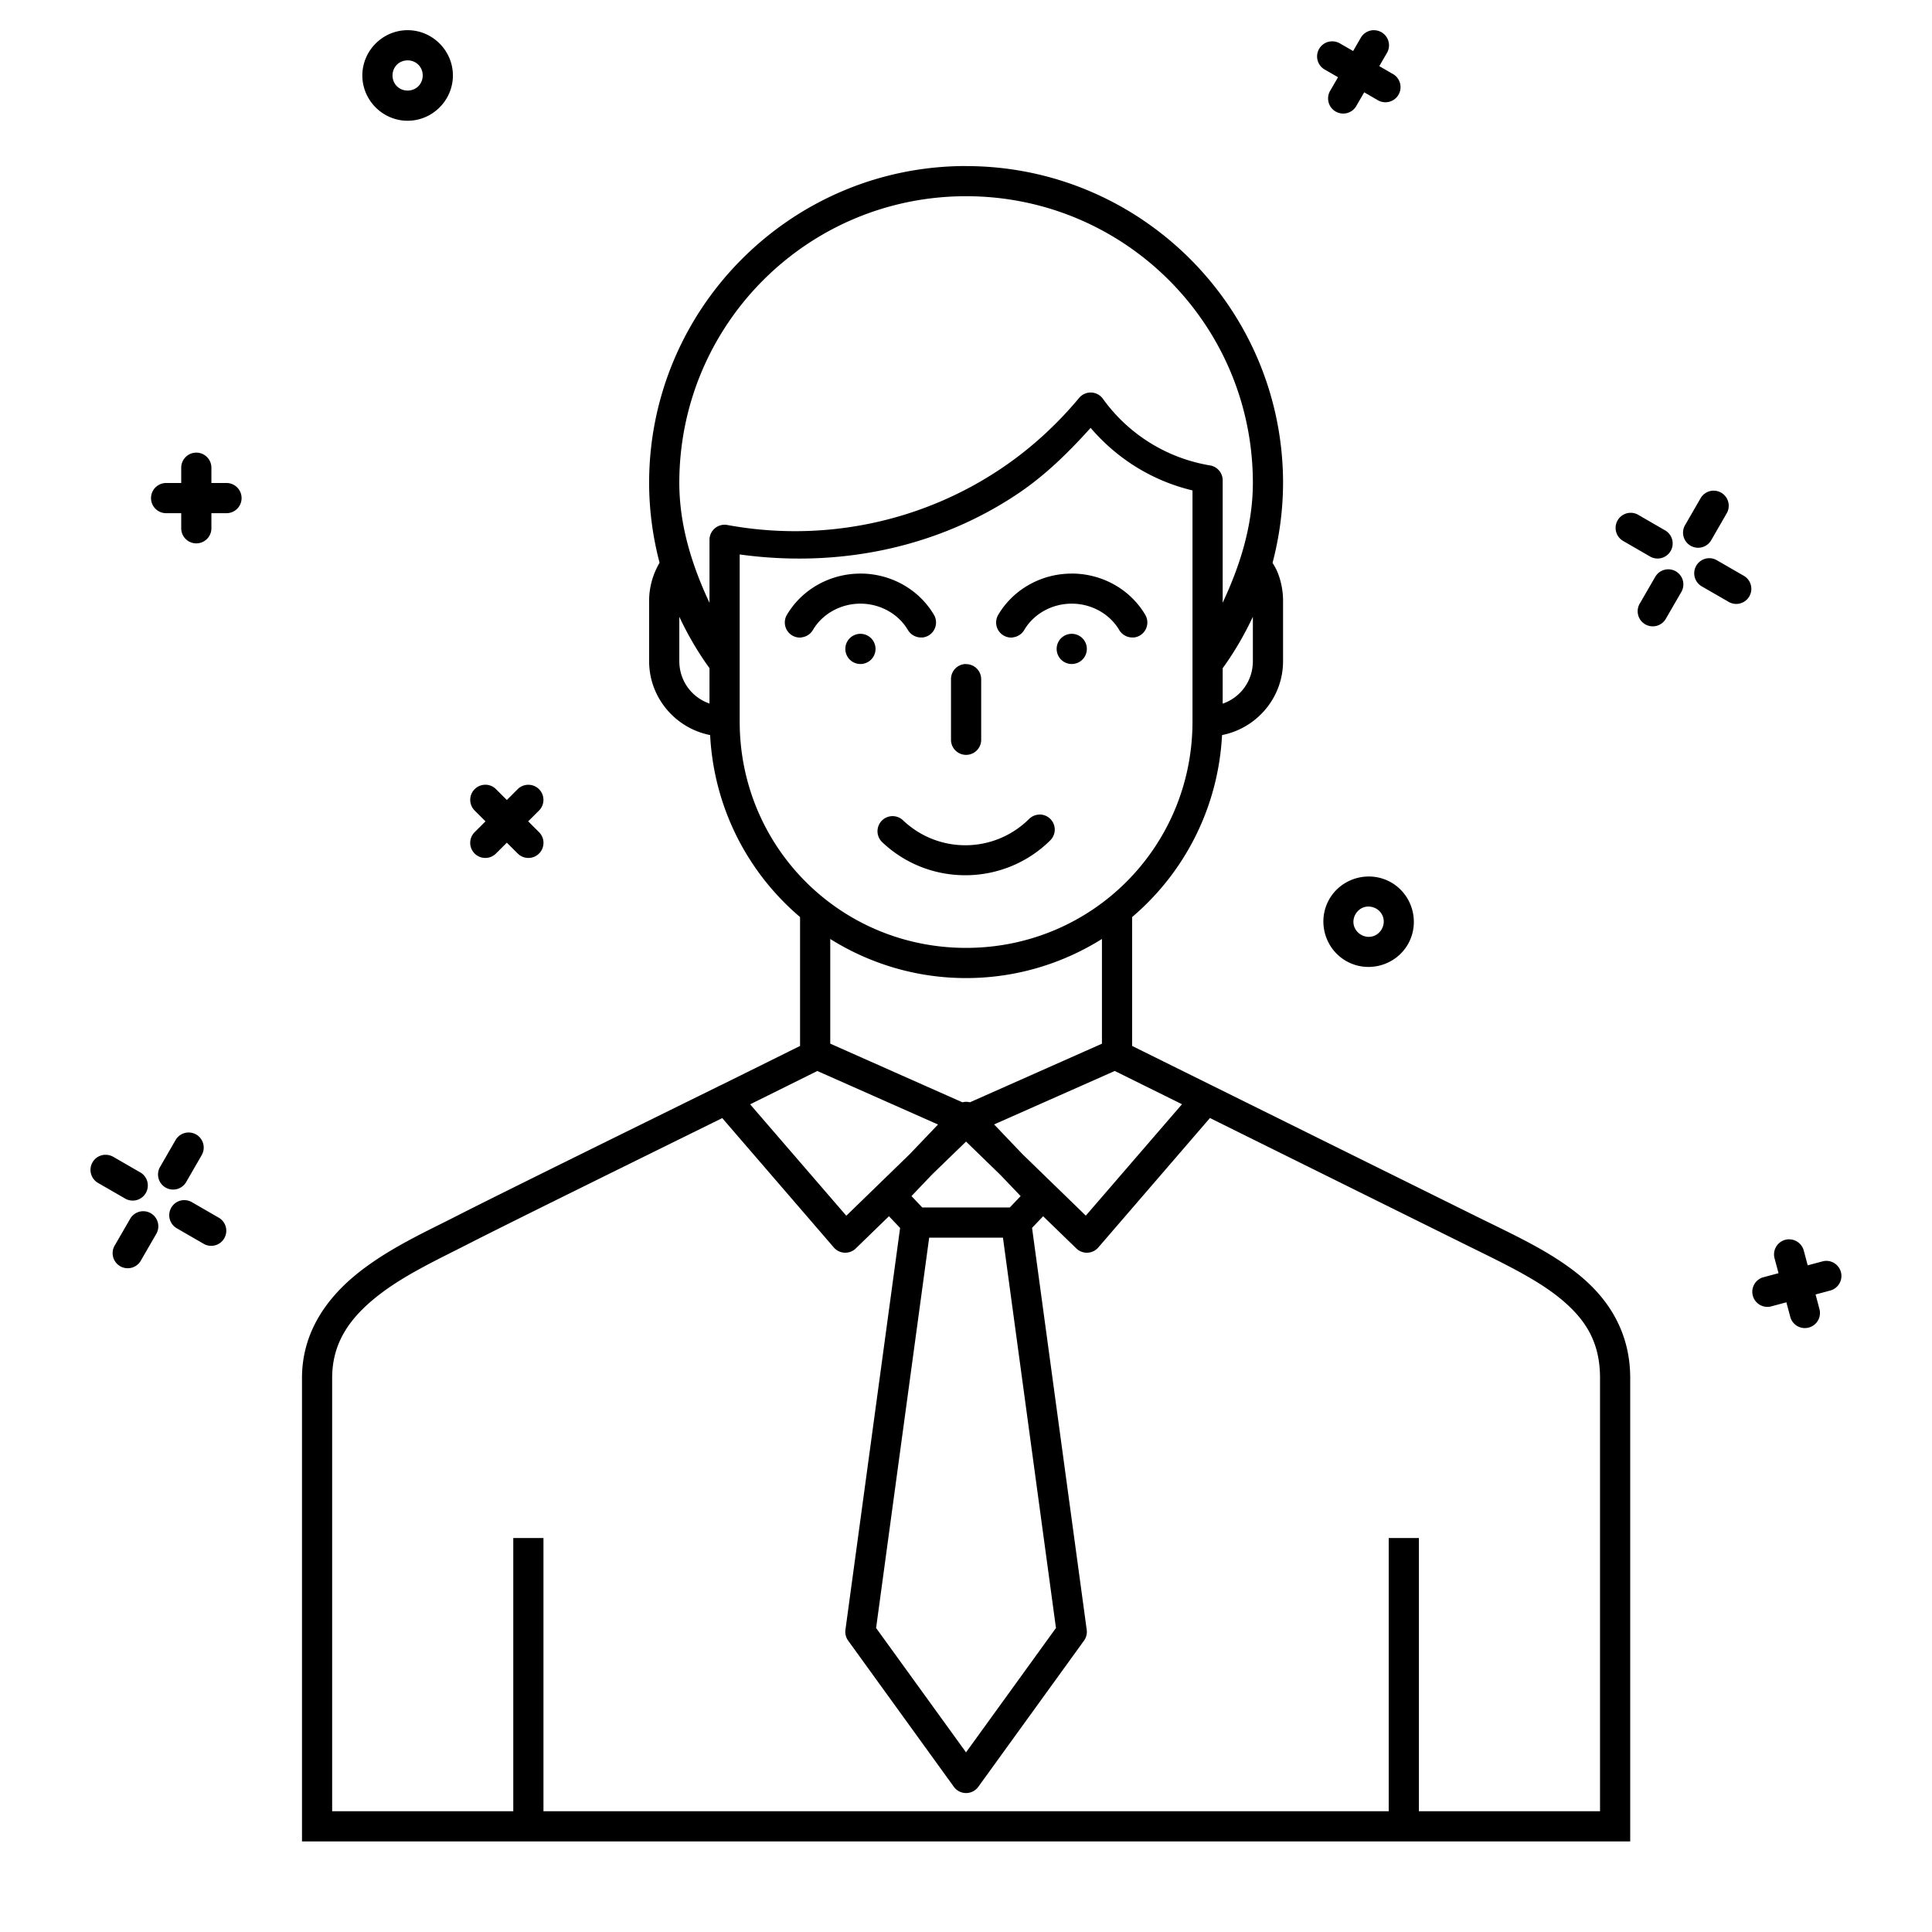<svg xmlns:dc="http://purl.org/dc/elements/1.1/" xmlns:cc="http://creativecommons.org/ns#" xmlns:rdf="http://www.w3.org/1999/02/22-rdf-syntax-ns#" xmlns:svg="http://www.w3.org/2000/svg" xmlns="http://www.w3.org/2000/svg" xmlns:sodipodi="http://sodipodi.sourceforge.net/DTD/sodipodi-0.dtd" xmlns:inkscape="http://www.inkscape.org/namespaces/inkscape" viewBox="0 0 64 64" version="1.1" x="0px" y="0px"><g transform="translate(0,-988.362)"><g transform="translate(0,-4e-5)"><path style="" d="m 13.503,989.362 c -0.823,0 -1.5,0.677 -1.5,1.5 0,0.823 0.677,1.5 1.5,1.5 0.823,0 1.5,-0.677 1.5,-1.5 0,-0.823 -0.677,-1.5 -1.5,-1.5 z m 32.012,0 a 0.5,0.5 0 0 0 -0.441,0.258 l -0.25,0.432 -0.434,-0.25 a 0.5,0.5 0 0 0 -0.236,-0.07 0.5,0.5 0 0 0 -0.264,0.938 l 0.434,0.25 -0.25,0.432 a 0.501,0.501 0 1 0 0.867,0.5 l 0.25,-0.432 0.432,0.25 a 0.501,0.501 0 1 0 0.5,-0.867 l -0.432,-0.25 0.25,-0.432 a 0.5,0.5 0 0 0 -0.426,-0.758 z m -32.012,1 c 0.282,0 0.5,0.218 0.5,0.5 0,0.282 -0.218,0.5 -0.5,0.5 -0.282,0 -0.5,-0.218 -0.5,-0.5 0,-0.282 0.218,-0.5 0.5,-0.5 z m 18.5,3.5 c -5.793,0 -10.5,4.707 -10.5,10.5 0.001,0.897 0.121,1.783 0.346,2.641 -0.216,0.371 -0.346,0.801 -0.346,1.26 l 0,2 c 0,1.212 0.873,2.224 2.021,2.449 0.126,2.416 1.251,4.562 2.979,6.029 l 0,4.269 c -0.142,0.07 -1.767,0.878 -2.633,1.305 a 0.5,0.5 0 0 0 -0.086,0.041 c -2.928,1.443 -7.304,3.595 -8.73,4.324 -0.939,0.48 -2.166,1.033 -3.189,1.848 -1.023,0.815 -1.861,1.953 -1.861,3.482 l 0,15.352 5.277,0 33.445,0 5.277,0 0,-15.352 c 0,-1.501 -0.708,-2.605 -1.68,-3.402 -0.972,-0.797 -2.197,-1.348 -3.377,-1.932 l -11.443,-5.666 0,-4.269 c 1.727,-1.467 2.852,-3.613 2.979,-6.029 1.148,-0.225 2.021,-1.237 2.021,-2.449 l 0,-2 c 0,-0.172 -0.018,-0.341 -0.051,-0.504 -0.033,-0.163 -0.081,-0.321 -0.145,-0.471 -0.042,-0.1 -0.098,-0.19 -0.152,-0.281 0.225,-0.858 0.346,-1.745 0.348,-2.643 -1.2e-5,-5.793 -4.707,-10.5 -10.5,-10.5 l 0,-0.002 z m 0,1 c 5.253,0 9.5,4.247 9.5,9.5 -0.003,1.395 -0.415,2.716 -1,3.965 l 0,-4.055 a 0.5,0.5 0 0 0 -0.418,-0.492 c -1.463,-0.244 -2.722,-1.057 -3.549,-2.207 a 0.5,0.5 0 0 0 -0.791,-0.027 c -0.739,0.886 -1.597,1.675 -2.57,2.33 -2.674,1.8 -5.934,2.456 -9.082,1.877 a 0.5,0.5 0 0 0 -0.59,0.49 l 0,2.088 c -0.586,-1.25 -0.998,-2.573 -1,-3.969 1.1e-5,-5.253 4.247,-9.5 9.5,-9.5 z m 4.125,7.674 c 0.872,1.016 2.027,1.749 3.375,2.072 l 0,5.734 0,1.92 c 0,4.164 -3.336,7.5 -7.5,7.5 -4.164,0 -7.5,-3.336 -7.5,-7.5 l 0,-1.916 0,-3.617 c 3.215,0.444 6.504,-0.188 9.23,-2.023 0.909,-0.612 1.678,-1.373 2.395,-2.17 z m -29.633,0.82 a 0.5,0.5 0 0 0 -0.492,0.506 l 0,0.5 -0.5,0 a 0.5,0.5 0 1 0 0,1 l 0.5,0 0,0.5 a 0.5,0.5 0 1 0 1,0 l 0,-0.5 0.5,0 a 0.5,0.5 0 1 0 0,-1 l -0.5,0 0,-0.5 a 0.5,0.5 0 0 0 -0.508,-0.506 z m 50.275,1.26 a 0.5,0.5 0 0 0 -0.439,0.256 l -0.5,0.867 a 0.5,0.5 0 1 0 0.865,0.5 l 0.5,-0.867 a 0.5,0.5 0 0 0 -0.426,-0.756 z m -2.73,0.734 a 0.5,0.5 0 0 0 -0.051,0 0.5,0.5 0 0 0 -0.213,0.936 l 0.865,0.5 a 0.5,0.5 0 1 0 0.5,-0.865 l -0.865,-0.5 a 0.5,0.5 0 0 0 -0.236,-0.072 z m 2.604,1.504 a 0.5,0.5 0 0 0 -0.051,0 0.5,0.5 0 0 0 -0.213,0.936 l 0.867,0.5 a 0.5,0.5 0 1 0 0.5,-0.865 l -0.867,-0.5 a 0.5,0.5 0 0 0 -0.236,-0.072 z m -1.377,0.367 a 0.5,0.5 0 0 0 -0.439,0.256 l -0.5,0.865 a 0.5,0.5 0 1 0 0.865,0.5 l 0.5,-0.865 a 0.5,0.5 0 0 0 -0.426,-0.756 z m -26.764,0.142 c -0.994,0 -1.921,0.509 -2.426,1.35 a 0.5,0.5 0 0 0 0.447,0.769 0.5,0.5 0 0 0 0.051,-0.01 0.5,0.5 0 0 0 0.359,-0.25 c 0.318,-0.53 0.916,-0.863 1.568,-0.863 0.653,0 1.25,0.334 1.568,0.863 a 0.5,0.5 0 0 0 0.213,0.203 0.5,0.5 0 0 0 0.191,0.053 0.5,0.5 0 0 0 0.051,0 0.5,0.5 0 0 0 0.049,0 0.5,0.5 0 0 0 0.354,-0.766 c -0.505,-0.841 -1.431,-1.35 -2.426,-1.35 z m 7,0 c -0.249,0 -0.492,0.031 -0.727,0.092 -0.704,0.183 -1.32,0.627 -1.699,1.258 a 0.5,0.5 0 0 0 0.252,0.74 0.5,0.5 0 0 0 0.146,0.029 0.5,0.5 0 0 0 0.049,0 0.5,0.5 0 0 0 0.051,-0.01 0.5,0.5 0 0 0 0.359,-0.25 c 0.318,-0.53 0.916,-0.863 1.568,-0.863 0.653,0 1.25,0.334 1.568,0.863 a 0.5,0.5 0 0 0 0.213,0.203 0.5,0.5 0 0 0 0.191,0.053 0.5,0.5 0 0 0 0.051,0 0.5,0.5 0 0 0 0.049,0 0.5,0.5 0 0 0 0.354,-0.766 c -0.505,-0.841 -1.431,-1.35 -2.426,-1.35 z m 6,1.43 0,1.469 c 0,0.662 -0.414,1.207 -1,1.41 l 0,-1.174 c 0.389,-0.538 0.721,-1.11 1,-1.705 z m -19,0 c 0.279,0.595 0.611,1.166 1,1.703 l 0,1.172 c -0.586,-0.203 -1,-0.748 -1,-1.41 l 0,-1.465 z m 6,0.565 a 0.5,0.5 0 0 0 -0.5,0.5 0.5,0.5 0 0 0 0.5,0.5 0.5,0.5 0 0 0 0.5,-0.5 0.5,0.5 0 0 0 -0.5,-0.5 z m 7,0 a 0.5,0.5 0 0 0 -0.5,0.5 0.5,0.5 0 0 0 0.5,0.5 0.5,0.5 0 0 0 0.5,-0.5 0.5,0.5 0 0 0 -0.5,-0.5 z m -3.508,1 a 0.5,0.5 0 0 0 -0.492,0.512 l 0,1.998 a 0.5,0.5 0 1 0 1,0 l 0,-1.998 a 0.5,0.5 0 0 0 -0.508,-0.508 z m -15.916,4 a 0.5,0.5 0 0 0 -0.35,0.859 l 0.354,0.353 -0.354,0.353 a 0.5,0.5 0 1 0 0.707,0.707 l 0.354,-0.353 0.354,0.353 a 0.5,0.5 0 1 0 0.707,-0.707 l -0.354,-0.353 0.354,-0.353 a 0.5,0.5 0 0 0 -0.363,-0.858 0.5,0.5 0 0 0 -0.344,0.15 l -0.354,0.354 -0.354,-0.354 a 0.5,0.5 0 0 0 -0.357,-0.152 z m 18.352,0.988 0,0 a 0.5,0.5 0 0 0 -0.344,0.148 c -1.156,1.141 -2.996,1.16 -4.174,0.041 a 0.5,0.5 0 1 0 -0.689,0.725 c 1.562,1.483 4.032,1.457 5.564,-0.057 a 0.5,0.5 0 0 0 -0.357,-0.859 z m 10.803,2.055 c -0.481,0.035 -0.94,0.299 -1.197,0.744 -0.411,0.712 -0.162,1.637 0.551,2.049 0.712,0.411 1.638,0.164 2.049,-0.549 0.411,-0.712 0.163,-1.637 -0.549,-2.049 -0.267,-0.154 -0.565,-0.216 -0.854,-0.195 z m 0.162,0.996 c 0.064,0.01 0.13,0.029 0.191,0.064 0.244,0.141 0.323,0.439 0.182,0.684 -0.141,0.244 -0.437,0.323 -0.682,0.182 -0.244,-0.141 -0.325,-0.437 -0.184,-0.682 0.106,-0.183 0.299,-0.274 0.492,-0.248 z m -17.893,1.07 c 1.305,0.816 2.845,1.295 4.5,1.295 1.655,0 3.195,-0.479 4.5,-1.295 l 0,3.469 -4.373,1.941 a 0.5,0.5 0 0 0 -0.123,-0.016 0.5,0.5 0 0 0 -0.127,0.016 l -4.377,-1.943 0,-3.467 z m -0.428,4.373 3.998,1.773 -0.936,0.981 -2.102,2.041 -3.186,-3.691 c 0.637,-0.314 2.144,-1.064 2.225,-1.103 z m 9.855,0 2.225,1.101 -3.186,3.691 -2.102,-2.041 -0.936,-0.981 3.998,-1.771 z m -13.006,1.559 3.699,4.289 a 0.5,0.5 0 0 0 0.727,0.029 l 1.098,-1.066 0.369,0.389 -1.811,13.312 a 0.5,0.5 0 0 0 0.092,0.361 l 3.5,4.84 a 0.5,0.5 0 0 0 0.809,0 l 3.5,-4.84 a 0.5,0.5 0 0 0 0.092,-0.361 l -1.811,-13.315 0.367,-0.385 1.1,1.066 a 0.5,0.5 0 0 0 0.727,-0.031 l 3.699,-4.289 8.422,4.172 c 1.199,0.594 2.363,1.134 3.186,1.809 0.822,0.676 1.314,1.426 1.314,2.631 l 0,14.352 -4.277,0 -1.723,0 0,-9.051 -1,0 0,9.051 -28,0 0,-9.051 -1,0 0,9.051 -1.723,0 -4.277,0 0,-14.352 c 0,-1.177 0.595,-1.992 1.482,-2.699 0.888,-0.707 2.052,-1.243 3.023,-1.74 1.343,-0.687 5.401,-2.683 8.416,-4.17 z m -17.67,0.478 a 0.5,0.5 0 0 0 -0.441,0.256 l -0.5,0.867 a 0.5,0.5 0 1 0 0.865,0.5 l 0.5,-0.867 a 0.5,0.5 0 0 0 -0.424,-0.756 z m 25.748,0.301 1.148,1.115 0.66,0.691 -0.359,0.377 -2.9,0 -0.357,-0.377 0.686,-0.719 1.123,-1.088 z m -28.531,0.438 a 0.5,0.5 0 0 0 -0.213,0.938 l 0.867,0.5 a 0.501,0.501 0 1 0 0.5,-0.867 l -0.867,-0.5 a 0.5,0.5 0 0 0 -0.236,-0.07 0.5,0.5 0 0 0 -0.051,0 z m 2.656,1.502 a 0.5,0.5 0 0 0 -0.051,0 0.5,0.5 0 0 0 -0.213,0.936 l 0.865,0.5 a 0.5,0.5 0 1 0 0.5,-0.865 l -0.865,-0.5 a 0.5,0.5 0 0 0 -0.236,-0.07 z m -1.377,0.367 a 0.5,0.5 0 0 0 -0.441,0.256 l -0.5,0.865 a 0.5,0.5 0 1 0 0.865,0.5 l 0.5,-0.865 a 0.5,0.5 0 0 0 -0.424,-0.756 z m 26.031,0.877 2.443,0 1.756,12.93 -2.979,4.119 -2.979,-4.119 1.758,-12.93 z m 28.447,0.055 a 0.5,0.5 0 0 0 -0.441,0.637 l 0.129,0.484 -0.482,0.129 a 0.5,0.5 0 1 0 0.26,0.965 l 0.482,-0.129 0.129,0.482 a 0.5,0.5 0 1 0 0.967,-0.258 l -0.129,-0.484 0.482,-0.129 a 0.5,0.5 0 0 0 -0.127,-0.984 0.5,0.5 0 0 0 -0.133,0.019 l -0.482,0.129 -0.129,-0.482 a 0.5,0.5 0 0 0 -0.475,-0.379 0.5,0.5 0 0 0 -0.051,0 z" fill="#000000" fill-opacity="1" stroke="none"></path></g></g></svg>